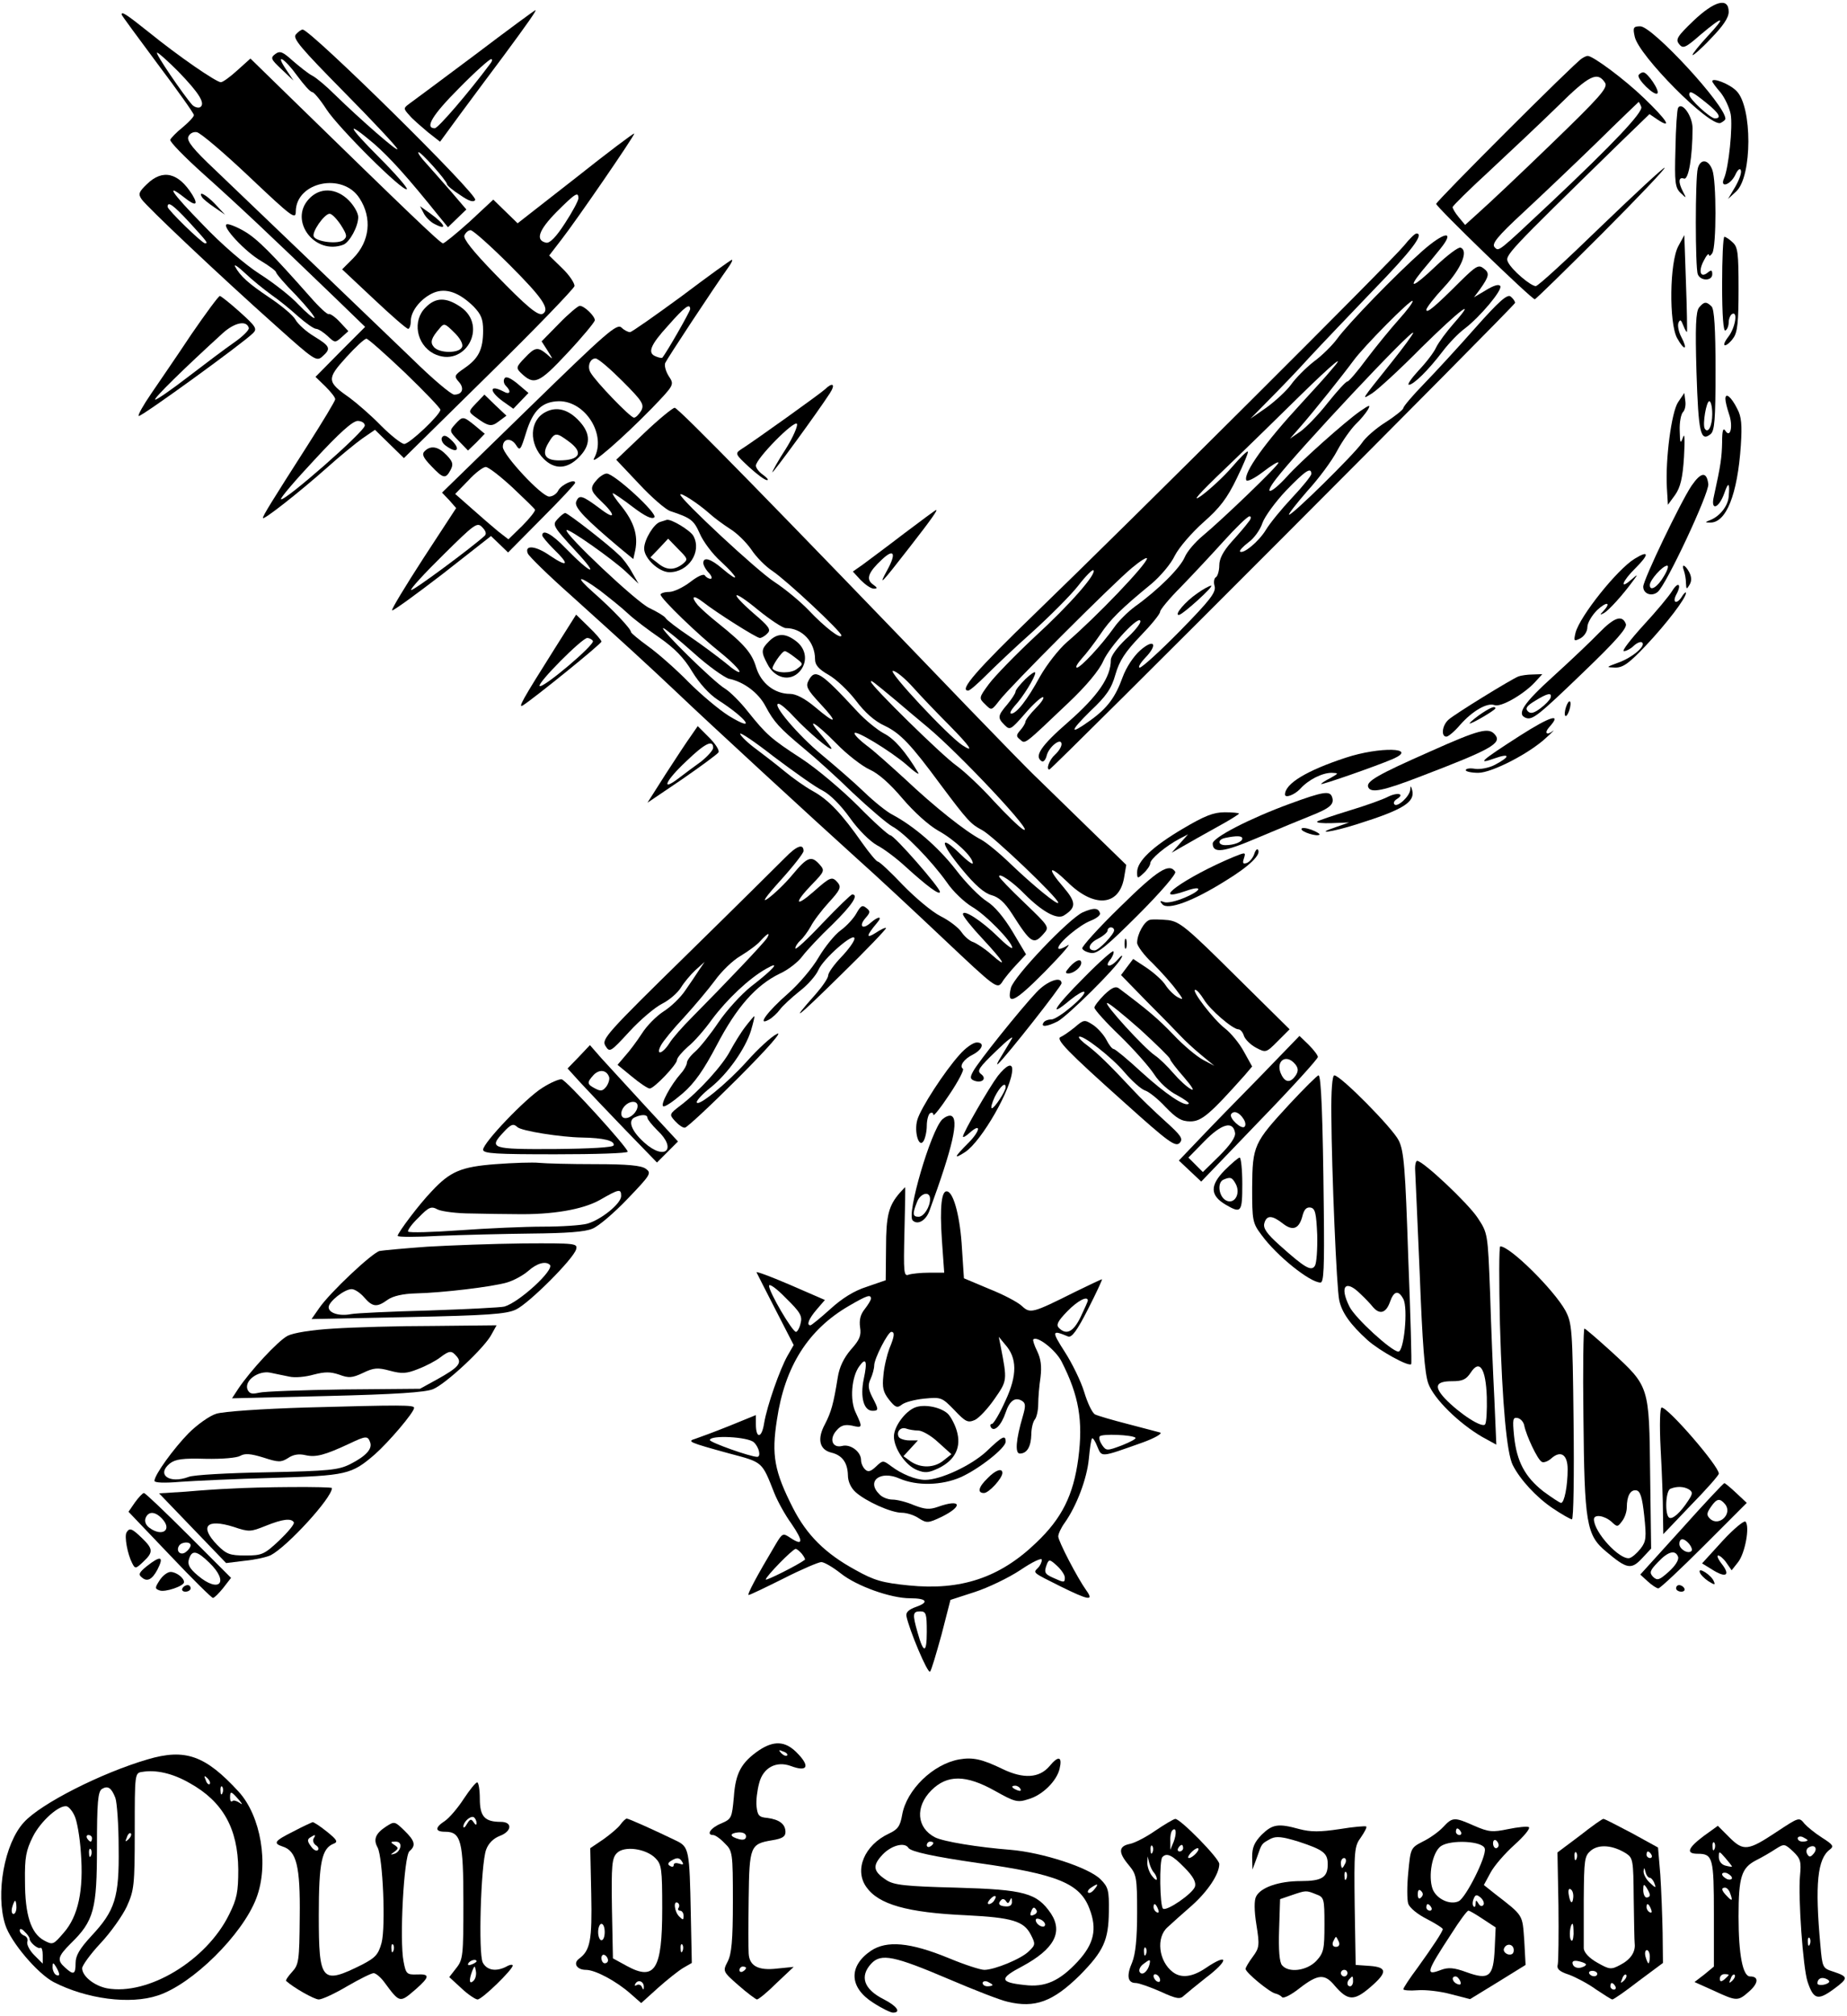 <svg preserveAspectRatio="xMidYMid meet" viewBox="0 0 562 613" height="613pt" width="562pt" xmlns="http://www.w3.org/2000/svg" version="1.0">

<g stroke="none" fill="#000000" transform="translate(0,613) scale(0.1,-0.1)">
<path d="M5152 6066 c-49 -47 -54 -56 -43 -70 12 -15 19 -12 66 29 70 59 79
57 21 -5 -25 -27 -46 -53 -46 -57 0 -4 25 17 55 49 38 39 55 64 55 82 0 45
-43 34 -108 -28z"></path>
<path d="M1445 5963 c-99 -74 -189 -141 -199 -148 -19 -14 -19 -15 0 -36 10
-12 36 -34 56 -51 l37 -29 63 86 c35 47 94 127 131 176 71 96 102 140 96 138
-2 0 -85 -61 -184 -136z m48 -25 c-67 -90 -160 -198 -170 -198 -32 0 -7 41 74
122 48 49 92 88 97 88 5 0 4 -5 -1 -12z"></path>
<path d="M370 6086 c0 -3 50 -70 110 -151 61 -81 110 -150 110 -155 0 -5 -15
-21 -34 -37 -19 -15 -36 -33 -38 -38 -2 -6 44 -53 102 -105 102 -91 206 -189
398 -374 l93 -90 -76 -76 -75 -76 30 -29 c16 -16 30 -33 30 -39 0 -5 -38 -68
-84 -140 -110 -172 -136 -214 -136 -221 0 -9 113 80 194 152 39 35 88 75 109
90 l38 26 44 -43 44 -43 258 254 c142 139 259 261 261 269 1 8 -15 33 -37 54
l-40 39 37 48 c46 59 222 315 222 323 0 3 -80 -57 -177 -134 l-178 -139 -37
36 -37 36 -72 -67 c-40 -36 -77 -66 -81 -66 -8 0 -104 92 -464 443 l-122 119
-40 -36 c-22 -20 -44 -36 -50 -36 -14 0 -129 79 -219 152 -69 55 -83 64 -83
54z m172 -173 c64 -66 84 -98 67 -109 -6 -3 -17 0 -24 7 -26 29 -115 159 -107
159 4 0 33 -26 64 -57z m217 -321 c130 -123 141 -131 141 -105 1 90 143 120
194 40 39 -60 31 -131 -19 -182 l-34 -34 96 -90 c53 -50 100 -91 105 -91 4 0
8 11 8 24 0 31 32 70 70 86 37 15 77 1 121 -42 23 -24 29 -38 29 -73 0 -58
-14 -85 -56 -114 -32 -22 -33 -25 -18 -42 18 -20 11 -39 -14 -39 -9 0 -66 48
-127 108 -113 109 -439 421 -599 574 -68 64 -88 89 -83 102 4 10 15 16 26 14
11 -2 83 -63 160 -136z m1001 -65 c0 -7 -18 -41 -41 -76 -27 -42 -46 -61 -57
-59 -34 7 -23 38 31 93 58 58 67 63 67 42z m-208 -204 c98 -98 122 -133 100
-147 -14 -8 -47 19 -146 121 -67 69 -97 107 -93 117 4 9 12 16 19 16 7 0 61
-48 120 -107z m-319 -327 c59 -57 107 -107 107 -112 0 -15 -94 -104 -110 -104
-8 0 -40 25 -70 55 -30 31 -74 69 -97 86 -69 48 -69 57 -10 122 28 31 56 57
62 57 5 0 58 -47 118 -104z m-123 -160 c0 -18 -246 -233 -255 -224 -3 3 43 57
103 121 74 80 114 116 130 117 12 0 22 -6 22 -14z"></path>
<path d="M940 5525 c-62 -66 18 -172 105 -139 19 8 45 55 45 84 0 12 -13 35
-29 51 -38 38 -88 40 -121 4z m97 -79 c19 -30 20 -36 8 -46 -16 -13 -80 -6
-90 10 -8 13 32 70 48 70 7 0 22 -16 34 -34z"></path>
<path d="M1295 5195 c-41 -40 -28 -112 24 -140 94 -48 169 83 82 142 -44 30
-76 29 -106 -2z m111 -120 c-7 -20 -70 -20 -86 0 -12 14 -8 27 18 57 13 16 16
15 44 -13 18 -17 28 -36 24 -44z"></path>
<path d="M4974 6019 c11 -57 228 -275 261 -263 8 4 15 9 15 13 0 41 -222 281
-259 281 -21 0 -23 -4 -17 -31z m217 -201 c40 -32 49 -48 27 -48 -14 0 -78 59
-78 72 0 14 10 9 51 -24z"></path>
<path d="M900 6025 c-10 -12 16 -42 147 -175 87 -88 160 -166 162 -173 5 -13
-111 88 -190 165 -26 26 -57 52 -69 58 -12 6 -38 27 -59 45 -31 28 -39 31 -53
21 -16 -12 -14 -16 19 -47 l36 -34 -22 33 c-36 53 -6 36 33 -18 20 -27 40 -50
46 -50 5 0 25 -24 43 -52 36 -56 235 -254 245 -243 3 3 -34 46 -83 95 -98 98
-106 118 -17 43 48 -42 101 -100 198 -221 l27 -33 28 27 28 27 -47 55 c-26 30
-60 68 -75 85 -15 16 -26 31 -24 34 5 5 87 -87 87 -97 0 -4 18 -19 40 -33 27
-19 41 -23 46 -15 10 15 -501 518 -525 518 -5 0 -14 -7 -21 -15z"></path>
<path d="M4813 5952 c-23 -14 -443 -434 -443 -442 0 -9 290 -290 300 -290 3 0
95 90 205 200 110 110 195 200 190 200 -6 -1 -93 -82 -195 -180 -102 -99 -190
-180 -197 -180 -15 0 -71 47 -84 72 -11 21 -8 24 338 362 l92 89 25 -17 c46
-30 28 -1 -42 66 -59 57 -155 128 -171 128 -4 0 -12 -4 -18 -8z m71 -74 c9
-15 -16 -43 -164 -186 -96 -93 -195 -186 -219 -207 l-43 -39 -19 23 c-11 13
-19 27 -19 31 0 4 51 54 113 111 61 57 155 145 207 196 96 95 121 107 144 71z
m110 -73 c6 -16 -86 -113 -274 -290 -165 -155 -159 -150 -172 -137 -10 10 7
32 86 105 55 51 156 147 225 214 69 68 127 123 127 123 1 0 5 -7 8 -15z"></path>
<path d="M4986 5902 c-7 -11 48 -65 57 -56 8 8 -30 64 -43 64 -5 0 -11 -4 -14
-8z"></path>
<path d="M5210 5883 c0 -3 11 -18 25 -34 13 -16 27 -46 31 -66 7 -37 -6 -163
-20 -195 -14 -31 19 -21 34 10 7 16 15 22 17 14 3 -7 -5 -29 -17 -50 l-22 -37
25 23 c49 46 49 257 1 305 -21 22 -74 42 -74 30z"></path>
<path d="M5106 5802 c-3 -5 -7 -61 -8 -125 -3 -102 -1 -118 16 -134 18 -17 18
-17 7 4 -15 29 -14 46 3 40 14 -5 26 67 26 153 0 37 -32 82 -44 62z"></path>
<path d="M5166 5618 c-8 -30 -8 -302 0 -322 8 -21 44 -21 44 0 0 13 -3 14 -14
5 -22 -18 -29 4 -12 36 8 16 15 24 16 18 0 -5 5 -3 10 5 13 20 13 221 0 254
-12 32 -36 34 -44 4z"></path>
<path d="M447 5570 c-25 -24 -27 -30 -16 -46 15 -22 238 -233 411 -387 115
-103 121 -107 139 -91 27 24 24 31 -25 61 -25 15 -50 38 -57 51 -7 13 -43 43
-79 67 -64 43 -89 65 -105 95 -4 8 10 -1 31 -21 21 -20 57 -49 79 -65 22 -15
59 -45 82 -66 24 -21 48 -38 55 -38 6 0 22 -10 35 -22 22 -21 23 -21 43 -3
l20 18 -26 28 c-15 16 -30 26 -34 24 -4 -2 -29 21 -56 52 -116 131 -161 177
-201 200 -24 14 -48 23 -53 21 -17 -5 56 -84 105 -112 25 -15 45 -30 45 -34 0
-4 27 -36 61 -70 33 -35 58 -66 56 -69 -3 -2 -25 16 -49 41 -23 25 -77 67
-118 93 -45 29 -115 89 -174 151 -93 95 -115 128 -56 82 35 -28 45 -25 25 8
-42 67 -90 79 -138 32z m130 -117 c54 -59 57 -63 47 -63 -9 0 -114 102 -114
111 0 18 16 7 67 -48z"></path>
<path d="M615 5530 c3 -5 20 -19 38 -31 l32 -22 -29 31 c-28 30 -55 44 -41 22z"></path>
<path d="M1289 5482 c6 -12 20 -26 31 -32 43 -23 36 -3 -11 31 l-31 22 11 -21z"></path>
<path d="M4272 5383 c-36 -45 -828 -834 -1122 -1118 -179 -173 -233 -235 -204
-235 5 0 29 21 54 46 25 25 88 85 141 132 53 48 116 111 139 140 23 30 44 51
47 48 11 -10 -72 -105 -178 -202 -60 -56 -123 -121 -140 -144 -31 -42 -31 -43
-11 -62 19 -19 19 -19 43 12 31 41 344 354 403 403 25 21 46 34 46 29 0 -17
-155 -179 -244 -255 -25 -22 -61 -68 -82 -105 -38 -70 -71 -112 -87 -112 -6 0
-1 10 10 23 25 26 63 88 63 101 0 6 -13 -3 -30 -19 -16 -16 -30 -33 -30 -38 0
-5 -11 -22 -25 -39 -30 -35 -30 -41 -8 -63 16 -16 19 -14 61 34 24 28 49 51
55 51 6 0 -3 -15 -21 -33 -18 -18 -32 -37 -32 -42 0 -4 -7 -16 -15 -25 -13
-15 -14 -19 -1 -29 16 -14 10 -18 147 112 54 51 94 99 106 127 21 47 113 145
113 120 0 -7 -20 -32 -45 -54 -26 -25 -45 -51 -45 -63 0 -52 -39 -109 -129
-188 -85 -74 -105 -105 -81 -120 5 -3 12 5 15 18 7 27 45 56 45 34 0 -8 -9
-22 -20 -32 -17 -15 -28 -45 -17 -45 8 0 1417 1411 1417 1419 0 5 -6 13 -13
19 -10 9 -35 -13 -108 -95 -51 -58 -122 -135 -156 -170 -35 -36 -63 -69 -63
-74 0 -4 -24 -24 -54 -43 -30 -19 -62 -47 -72 -63 -23 -34 -216 -224 -222
-218 -2 2 23 34 56 72 34 37 75 92 91 123 16 30 42 66 56 80 15 14 31 34 37
44 9 16 6 16 -23 -4 -45 -31 -185 -156 -222 -198 -50 -55 -75 -61 -34 -8 64
84 417 460 417 444 0 -4 -30 -45 -66 -90 -95 -119 -93 -115 -59 -94 17 11 84
72 149 138 119 117 173 158 99 74 -21 -24 -45 -56 -53 -72 -7 -16 -32 -48 -54
-71 -22 -24 -35 -43 -29 -43 14 0 59 44 103 102 19 25 49 56 67 69 46 35 115
117 108 129 -4 7 -20 2 -43 -12 l-37 -22 18 24 c29 41 30 50 11 64 -15 12 -23
7 -69 -38 -77 -77 -105 -101 -105 -88 0 6 24 37 54 69 53 57 75 111 50 120 -7
2 -40 -23 -75 -56 -68 -65 -89 -73 -43 -16 16 19 42 50 57 69 46 57 12 52 -56
-8 -79 -70 -225 -220 -259 -267 -14 -19 -46 -51 -71 -69 -24 -19 -55 -50 -69
-70 -14 -19 -48 -50 -74 -69 l-49 -34 55 56 c30 30 86 88 123 129 37 40 126
133 196 206 115 118 156 172 131 172 -5 0 -22 -17 -38 -37z m-16 -225 c-26
-29 -70 -83 -98 -120 -28 -38 -54 -68 -58 -68 -5 0 -31 -29 -60 -65 -28 -36
-66 -75 -83 -87 l-32 -22 35 40 c40 46 124 151 158 197 31 43 175 188 180 182
3 -3 -16 -28 -42 -57z m-207 -155 c-13 -16 -53 -60 -89 -99 -111 -120 -176
-211 -168 -234 2 -6 25 5 51 25 26 20 47 33 47 28 0 -9 -172 -174 -230 -222
-23 -19 -48 -48 -55 -65 -14 -33 -80 -99 -151 -150 -22 -16 -51 -45 -64 -64
-39 -55 -102 -122 -113 -122 -6 0 1 12 15 28 14 15 39 48 56 73 30 45 62 77
156 154 26 22 59 60 71 86 13 25 52 70 87 101 50 44 72 73 101 133 21 43 36
79 34 82 -3 2 -24 -19 -48 -47 -24 -28 -66 -67 -93 -87 -34 -24 -10 4 73 83
68 65 170 165 228 222 99 97 144 134 92 75z m-59 -314 c0 -6 -26 -38 -58 -72
-32 -34 -68 -78 -80 -98 -22 -36 -69 -75 -79 -66 -2 3 9 15 26 28 17 12 36 39
42 58 7 20 39 64 72 99 59 61 77 73 77 51z m-191 -146 c-7 -10 -30 -37 -51
-60 -26 -29 -38 -52 -38 -72 0 -16 -5 -33 -10 -36 -6 -3 -8 -16 -4 -28 4 -19
-15 -43 -105 -135 -61 -62 -116 -112 -123 -112 -6 0 1 13 16 29 41 42 28 61
-15 23 -20 -18 -42 -51 -53 -81 -22 -61 -46 -94 -99 -132 -64 -46 -63 -34 1
29 48 45 64 68 76 111 12 42 30 69 76 117 33 34 60 67 60 74 0 6 28 40 63 75
34 35 93 98 130 139 38 42 73 76 79 76 6 0 5 -8 -3 -17z"></path>
<path d="M3642 4325 c-35 -24 -70 -65 -55 -65 12 1 110 90 98 89 -5 0 -25 -11
-43 -24z"></path>
<path d="M5107 5382 c-27 -49 -29 -234 -4 -280 22 -40 34 -37 13 3 -8 15 -12
34 -9 43 5 12 8 10 15 -8 5 -13 10 -21 11 -19 1 2 0 69 -3 149 l-5 145 -18
-33z"></path>
<path d="M5240 5264 c0 -94 4 -143 10 -139 6 3 10 15 10 25 0 10 5 22 10 25
19 11 10 -42 -11 -69 -11 -14 -16 -26 -10 -26 5 0 17 10 25 22 13 17 16 51 16
149 0 109 -2 128 -18 142 -10 10 -22 17 -25 17 -4 0 -7 -66 -7 -146z"></path>
<path d="M2075 5230 c-82 -60 -153 -110 -158 -110 -6 0 -18 6 -26 14 -14 13
-46 -15 -281 -244 l-265 -258 22 -23 21 -24 -100 -153 c-55 -85 -98 -156 -95
-158 2 -3 71 47 153 110 l148 116 26 -25 26 -25 102 103 c56 56 102 105 102
109 0 13 -41 -5 -51 -23 -5 -11 -18 -19 -28 -19 -23 0 -141 127 -141 151 0 26
25 29 40 6 12 -19 14 -17 31 38 21 68 49 94 100 95 81 0 145 -103 107 -173
-15 -28 86 60 176 152 68 71 68 71 51 97 -9 14 -14 32 -11 40 5 12 146 226
195 295 7 10 11 19 8 19 -3 0 -71 -49 -152 -110z m25 -40 c0 -7 -72 -133 -85
-148 -1 -1 -10 0 -19 4 -27 10 -18 34 37 94 51 58 67 69 67 50z m-206 -219
c61 -61 67 -71 57 -90 -7 -11 -16 -21 -22 -21 -11 0 -117 110 -132 137 -11 18
-2 43 15 43 8 0 44 -31 82 -69z m-335 -323 c36 -34 67 -64 69 -68 1 -4 -16
-26 -39 -49 l-42 -41 -31 24 c-17 14 -53 45 -81 70 l-50 44 40 41 c21 23 45
41 53 41 8 0 44 -28 81 -62z m-84 -147 c-37 -34 -220 -170 -224 -165 -3 3 41
51 97 106 96 95 104 101 119 85 11 -11 14 -20 8 -26z"></path>
<path d="M582 5113 c-43 -65 -99 -146 -122 -180 -24 -35 -41 -65 -38 -68 5 -5
317 221 348 252 13 13 9 20 -40 64 -30 27 -58 49 -61 49 -4 0 -43 -53 -87
-117z m175 20 c2 -6 -18 -26 -44 -44 -26 -18 -90 -66 -142 -106 -52 -40 -97
-71 -99 -68 -4 4 85 92 207 203 35 31 71 39 78 15z"></path>
<path d="M5170 5195 c-10 -12 -12 -59 -8 -196 6 -185 12 -214 43 -189 12 10
15 43 15 194 0 128 -4 186 -12 194 -16 16 -23 15 -38 -3z m40 -324 c0 -37 -13
-61 -23 -44 -7 13 5 83 14 83 5 0 9 -18 9 -39z"></path>
<path d="M1701 5146 l-53 -54 18 -28 c18 -29 18 -29 -2 -11 -28 23 -36 22 -68
-12 -25 -26 -26 -30 -12 -44 41 -40 55 -34 142 59 46 49 83 94 84 100 0 13
-32 44 -46 44 -5 0 -34 -24 -63 -54z"></path>
<path d="M1535 4979 c-4 -6 -2 -16 4 -22 18 -18 13 -29 -8 -17 -43 22 -43 0 0
-31 l31 -22 23 24 23 24 -33 28 c-22 18 -36 24 -40 16z"></path>
<path d="M2510 4946 c-14 -13 -212 -155 -256 -183 -18 -12 -16 -15 25 -53 24
-22 48 -40 55 -40 6 0 0 7 -12 16 -12 8 -22 21 -22 28 0 21 117 140 125 127 3
-6 -12 -41 -34 -76 -23 -35 -41 -68 -41 -71 0 -6 136 180 175 240 18 28 9 35
-15 12z"></path>
<path d="M1449 4904 c-24 -25 -24 -26 -4 -41 41 -30 50 -32 73 -14 l23 17 -34
32 -33 32 -25 -26z"></path>
<path d="M5106 4907 c-20 -30 -39 -173 -34 -261 l3 -51 22 30 c16 23 23 51 27
115 3 54 2 76 -3 60 -8 -21 -9 -19 -10 21 -1 25 4 50 10 56 6 6 9 21 7 34 l-3
24 -19 -28z"></path>
<path d="M5250 4917 c0 -8 5 -28 11 -46 13 -37 4 -75 -11 -51 -7 11 -10 0 -10
-35 -1 -46 -4 -69 -25 -164 -11 -46 15 -38 32 10 12 35 17 32 13 -11 -2 -28
-26 -59 -55 -71 -18 -7 -18 -8 -2 -8 49 -2 84 85 94 235 4 62 2 87 -11 111
-18 36 -36 51 -36 30z"></path>
<path d="M1660 4877 c-49 -25 -52 -96 -5 -143 33 -32 70 -31 106 5 37 37 37
72 2 110 -33 36 -69 46 -103 28z m70 -89 c47 -34 35 -58 -29 -58 -42 0 -53 18
-33 52 20 34 24 34 62 6z"></path>
<path d="M1958 4811 l-83 -79 69 -73 c38 -41 81 -78 95 -83 64 -21 72 -28 90
-68 10 -24 39 -63 65 -86 54 -50 58 -67 5 -22 -36 31 -59 38 -59 18 0 -6 7
-20 17 -30 9 -10 11 -18 5 -18 -6 0 -14 5 -17 10 -4 6 -22 -2 -45 -20 -21 -16
-50 -30 -64 -30 -14 0 -26 -4 -26 -8 0 -12 114 -122 183 -177 31 -25 57 -51
57 -57 0 -6 -19 6 -42 26 -24 19 -73 56 -110 81 -36 24 -70 50 -73 56 -4 6
-26 19 -49 30 -37 16 -261 227 -252 237 6 6 138 -87 180 -126 l39 -37 -19 33
c-10 19 -28 43 -39 53 -31 31 -157 129 -165 129 -4 0 -14 -8 -24 -19 -16 -17
-13 -22 56 -97 75 -80 48 -72 -32 10 -40 42 -70 58 -70 38 0 -4 16 -23 35 -42
49 -47 44 -57 -11 -20 -44 31 -79 34 -68 7 3 -8 62 -66 132 -128 163 -147 230
-208 322 -295 90 -86 416 -386 549 -506 53 -47 170 -156 260 -241 161 -152
165 -155 180 -134 7 12 27 36 44 54 l29 31 -41 69 c-26 43 -54 77 -78 92 -21
13 -64 56 -95 97 -54 69 -127 132 -193 167 -16 8 -55 39 -86 69 -30 29 -89 80
-130 114 -70 58 -152 154 -130 154 6 0 27 -18 48 -41 40 -43 113 -105 113 -95
0 3 -14 21 -31 41 -51 58 -18 39 46 -26 33 -34 79 -69 101 -79 27 -12 62 -43
100 -88 35 -41 79 -81 109 -98 49 -27 105 -79 105 -99 0 -5 -18 8 -40 30 -63
61 -59 32 6 -47 41 -50 69 -74 91 -80 22 -6 40 -22 62 -56 58 -91 66 -96 96
-62 19 21 18 22 -58 95 -42 40 -77 76 -77 80 0 12 42 -17 78 -54 53 -53 98
-78 119 -65 38 24 38 40 0 85 -53 61 -46 72 11 17 80 -79 156 -74 172 11 l7
41 -111 108 c-61 60 -132 128 -157 153 -26 24 -120 121 -210 214 -581 604
-885 915 -896 915 -6 0 -49 -35 -95 -79z m199 -241 c15 -14 44 -35 64 -48 20
-12 49 -40 65 -63 15 -23 44 -52 64 -65 46 -31 210 -185 210 -196 0 -14 -50
24 -100 77 -25 26 -71 64 -103 85 -52 33 -287 252 -287 266 0 8 53 -26 87 -56z
m-331 -236 c27 -21 65 -51 84 -69 19 -18 63 -51 98 -75 44 -31 73 -60 98 -102
22 -36 52 -69 78 -86 89 -57 121 -102 34 -49 -29 18 -84 64 -123 103 -38 39
-94 88 -122 108 -29 21 -53 41 -53 44 0 10 -57 70 -114 120 -59 52 -47 55 20
6z m565 -114 c50 0 89 -42 89 -95 0 -17 11 -30 41 -47 23 -13 60 -48 83 -78
27 -36 57 -63 88 -77 48 -23 80 -57 170 -179 83 -111 92 -120 126 -138 32 -16
232 -207 232 -221 0 -10 -76 52 -145 118 -33 32 -73 65 -90 74 -48 25 -143
101 -230 183 -45 41 -97 88 -118 103 -20 15 -37 32 -37 37 0 13 109 -53 159
-96 24 -22 40 -32 35 -24 -39 65 -73 104 -105 120 -20 11 -56 40 -80 66 -113
122 -129 132 -149 94 -9 -17 -4 -27 36 -70 56 -60 49 -65 -16 -10 -31 26 -58
40 -76 40 -47 0 -88 32 -103 80 -13 44 -35 70 -116 135 -28 22 -55 47 -62 55
-22 27 -14 32 15 10 42 -33 164 -110 174 -110 5 0 16 6 23 14 12 11 5 21 -41
60 -78 68 -67 77 13 11 37 -30 75 -55 84 -55z m-282 -74 c45 -41 95 -76 109
-80 45 -9 90 -43 111 -83 26 -49 43 -67 116 -128 33 -27 101 -88 150 -136 50
-47 104 -93 120 -102 36 -19 119 -104 166 -170 18 -27 53 -60 76 -74 42 -24
123 -107 123 -125 0 -5 -20 10 -44 34 -49 48 -106 85 -106 68 0 -6 27 -40 60
-75 67 -72 78 -93 26 -47 -19 17 -44 33 -54 37 -11 3 -27 17 -36 30 -9 14 -38
36 -64 49 -26 13 -77 56 -115 95 -37 39 -71 71 -76 71 -4 0 -25 25 -47 56 -63
90 -103 132 -150 158 -24 13 -63 41 -86 60 -24 20 -63 50 -87 68 -25 18 -46
39 -49 46 -2 8 45 -24 104 -70 60 -45 126 -92 147 -102 23 -12 55 -44 83 -83
26 -37 61 -71 82 -83 20 -10 60 -40 87 -65 65 -59 105 -89 105 -77 0 13 -139
172 -151 172 -5 0 -50 40 -98 89 -49 49 -126 114 -172 144 -94 61 -107 73
-164 144 -22 28 -53 59 -69 69 -33 19 -201 184 -188 184 4 0 45 -33 91 -74z
m670 -107 c25 -28 74 -79 109 -114 65 -66 78 -86 40 -61 -45 30 -228 226 -211
226 9 0 37 -23 62 -51z m-53 -39 c22 -19 65 -55 95 -80 99 -82 336 -335 292
-312 -12 7 -52 46 -90 87 -37 41 -88 89 -113 107 -44 31 -260 243 -260 255 0
6 6 1 76 -57z"></path>
<path d="M2340 4180 c-24 -24 -25 -32 -5 -69 22 -44 69 -55 98 -23 25 28 21
67 -9 91 -33 26 -58 27 -84 1z m80 -50 c25 -19 25 -19 5 -34 -17 -14 -60 -14
-74 0 -5 5 28 54 37 54 4 0 18 -9 32 -20z"></path>
<path d="M1385 4840 c-18 -20 -18 -21 10 -50 l29 -30 26 25 25 26 -30 25 c-36
29 -37 29 -60 4z"></path>
<path d="M1345 4800 c-4 -6 1 -18 11 -25 36 -27 48 -11 15 19 -13 12 -21 14
-26 6z"></path>
<path d="M1292 4758 c-9 -9 -5 -19 20 -45 37 -39 44 -40 59 -12 9 17 7 25 -12
45 -25 26 -48 31 -67 12z"></path>
<path d="M1817 4672 c-23 -25 -21 -34 9 -63 49 -46 48 -63 -1 -25 -54 40 -63
43 -72 20 -6 -17 29 -53 135 -142 l39 -32 6 27 c9 45 -4 85 -40 131 -19 23
-32 42 -28 42 3 0 31 -19 61 -42 37 -28 58 -38 65 -31 11 11 -122 133 -145
133 -7 0 -20 -8 -29 -18z"></path>
<path d="M5147 4653 c-33 -49 -147 -286 -147 -307 0 -22 26 -31 44 -16 26 21
157 301 154 328 -5 39 -22 37 -51 -5z m-84 -275 c-19 -33 -43 -48 -43 -27 0
15 39 59 53 59 5 0 1 -14 -10 -32z"></path>
<path d="M2750 4507 c-52 -40 -109 -82 -125 -94 l-30 -21 24 -26 c14 -14 31
-26 40 -26 12 0 11 3 -3 13 -22 16 -14 37 28 76 36 34 44 19 16 -32 -29 -53
-20 -44 67 68 67 86 88 116 81 114 -2 0 -46 -33 -98 -72z"></path>
<path d="M2009 4543 c-19 -5 -49 -54 -49 -81 0 -30 45 -72 77 -72 58 0 99 62
73 110 -9 17 -70 54 -82 49 -2 -1 -10 -3 -19 -6z m67 -129 c-26 -19 -49 -18
-75 4 l-22 17 27 28 27 29 31 -32 c30 -30 30 -31 12 -46z"></path>
<path d="M4974 4431 c-53 -32 -167 -175 -180 -225 -6 -26 -5 -27 15 -17 12 7
21 21 21 34 0 13 14 36 30 52 29 27 44 24 18 -4 -11 -11 -10 -12 3 -5 15 9 57
55 89 99 15 20 14 20 -8 1 -36 -31 -25 -2 15 37 42 42 41 55 -3 28z"></path>
<path d="M5124 4394 c3 -9 6 -25 6 -37 1 -20 2 -20 11 -5 7 12 6 24 -1 38 -13
24 -25 27 -16 4z"></path>
<path d="M5088 4333 c-9 -15 -49 -63 -88 -105 -39 -43 -66 -78 -59 -78 7 0 21
7 31 17 10 9 21 13 25 9 11 -11 -31 -46 -73 -61 -38 -14 -38 -14 -9 -15 24 0
42 13 94 68 63 67 121 143 121 159 0 4 -5 0 -11 -9 -15 -26 -32 -23 -19 3 18
32 7 43 -12 12z"></path>
<path d="M1688 4158 c-99 -157 -113 -182 -97 -173 32 20 239 187 239 194 0 4
-17 24 -39 45 l-38 37 -65 -103z m116 23 c7 -11 -153 -146 -162 -137 -8 8 129
146 145 146 6 0 14 -4 17 -9z"></path>
<path d="M4867 4207 c-23 -24 -86 -84 -139 -132 -92 -83 -115 -117 -85 -128
20 -7 37 6 176 140 100 96 133 134 128 146 -11 28 -35 20 -80 -26z m-149 -199
c-2 -6 -16 -21 -31 -32 -20 -15 -30 -17 -38 -9 -9 9 -3 17 22 32 39 24 52 26
47 9z"></path>
<path d="M4620 4073 c-24 -10 -193 -114 -212 -131 -20 -17 -24 -52 -7 -52 6 0
25 16 42 36 37 42 82 68 104 60 19 -8 88 32 122 68 l24 26 -29 -1 c-16 0 -36
-3 -44 -6z"></path>
<path d="M4765 3980 c-4 -12 -5 -24 -2 -27 3 -2 8 5 12 17 4 12 5 24 2 27 -3
2 -8 -5 -12 -17z"></path>
<path d="M4500 3955 c-19 -14 -31 -25 -28 -25 9 0 78 41 78 46 0 9 -17 2 -50
-21z"></path>
<path d="M4625 3893 c-120 -77 -133 -89 -77 -69 48 17 48 5 0 -20 -17 -9 -44
-14 -59 -12 -16 3 -29 1 -29 -4 0 -4 17 -8 38 -8 41 0 156 59 207 107 17 15
26 25 21 21 -20 -16 -28 -7 -12 11 40 44 5 34 -89 -26z"></path>
<path d="M2103 3893 c-11 -15 -46 -68 -77 -116 l-56 -88 105 71 c58 40 108 77
111 82 4 6 -9 26 -28 45 l-35 35 -20 -29z m67 -37 c0 -7 -17 -26 -37 -42 -21
-15 -53 -39 -70 -52 -53 -40 -38 -6 25 53 57 55 82 67 82 41z"></path>
<path d="M4352 3845 c-161 -71 -195 -91 -189 -108 7 -20 46 -12 162 33 212 81
246 100 224 126 -19 23 -47 16 -197 -51z"></path>
<path d="M4095 3826 c-119 -39 -185 -79 -185 -112 0 -12 29 -1 46 17 25 28 67
49 96 49 22 -1 22 -1 -4 -16 -16 -8 -28 -16 -28 -18 0 -4 164 53 218 76 80 35
-40 38 -143 4z"></path>
<path d="M4291 3729 c-1 -20 -39 -55 -48 -45 -4 4 -1 11 7 16 26 16 3 22 -27
7 -15 -8 -68 -27 -118 -42 -49 -15 -93 -30 -97 -33 -4 -4 16 -6 45 -5 l52 2
-40 -14 c-69 -23 -14 -16 65 9 140 44 176 67 167 103 -4 14 -5 15 -6 2z"></path>
<path d="M3925 3686 c-123 -45 -235 -103 -235 -121 0 -31 33 -27 138 18 59 25
132 55 162 67 58 23 71 35 63 57 -7 19 -27 16 -128 -21z m-145 -106 c0 -10
-25 -20 -51 -20 -24 0 -25 17 -1 22 34 7 52 7 52 -2z"></path>
<path d="M3599 3610 c-93 -55 -139 -99 -139 -132 0 -20 1 -21 20 -3 11 10 20
24 20 30 0 13 48 53 90 75 l25 13 -25 -28 -25 -28 35 20 c19 11 65 37 103 58
37 20 67 39 67 41 0 2 -20 4 -43 4 -35 0 -62 -11 -128 -50z"></path>
<path d="M3960 3609 c0 -9 48 -24 55 -17 2 2 -9 9 -25 15 -17 6 -30 7 -30 2z"></path>
<path d="M2389 3522 c-20 -20 -154 -153 -298 -294 -246 -241 -261 -258 -249
-278 13 -21 15 -20 73 43 33 36 78 74 100 85 22 11 47 33 57 49 9 15 29 39 44
53 l28 25 -17 -25 c-9 -14 -28 -42 -42 -62 -14 -21 -43 -49 -65 -63 -22 -14
-52 -44 -67 -68 -15 -23 -38 -54 -51 -68 l-23 -27 44 -36 c24 -20 48 -36 54
-36 13 0 83 73 83 87 0 6 15 24 33 40 19 15 52 53 74 84 45 60 111 123 164
153 47 27 24 0 -46 -54 -29 -23 -74 -72 -99 -109 -25 -37 -57 -77 -71 -89 -14
-12 -25 -27 -25 -34 0 -6 -8 -21 -18 -32 -31 -35 -63 -94 -54 -100 5 -3 31 15
59 39 37 32 64 71 104 147 60 115 119 182 191 217 27 12 58 37 70 54 13 17 53
60 91 96 60 59 81 91 60 91 -4 0 -44 -39 -90 -87 -46 -49 -83 -83 -83 -77 0 6
7 17 16 25 8 7 22 26 31 42 8 16 33 49 55 73 34 37 38 46 28 59 -18 21 -22 20
-74 -26 -57 -50 -61 -36 -6 21 39 40 40 43 24 61 -25 28 -37 24 -82 -30 -23
-28 -57 -60 -75 -73 -21 -15 -8 4 38 55 39 43 70 83 70 89 0 24 -21 16 -56
-20z m-55 -244 c-7 -13 -126 -138 -229 -242 -28 -28 -59 -63 -68 -78 -21 -33
-43 -39 -26 -7 6 12 37 50 69 84 32 35 75 86 95 113 20 28 55 62 78 75 23 14
51 34 61 46 21 23 31 28 20 9z"></path>
<path d="M3816 3532 c-4 -11 -14 -23 -22 -26 -12 -4 -14 -1 -9 14 6 19 5 19
-32 4 -146 -61 -262 -144 -144 -103 51 18 49 2 -3 -20 -25 -11 -54 -18 -64
-14 -13 5 -14 3 -5 -7 17 -18 92 9 191 71 74 45 112 82 99 96 -3 2 -8 -4 -11
-15z"></path>
<path d="M3409 3373 c-66 -64 -118 -122 -116 -127 2 -6 14 -12 28 -14 19 -2
48 22 143 117 68 68 116 124 112 130 -18 28 -53 6 -167 -106z m-19 -72 c0 -12
-47 -61 -59 -61 -24 0 -19 21 9 35 16 8 30 20 30 25 0 6 5 10 10 10 6 0 10 -4
10 -9z"></path>
<path d="M2606 3353 c-8 -15 -30 -39 -48 -52 -18 -13 -48 -50 -67 -82 -19 -33
-61 -82 -93 -110 -63 -55 -96 -100 -59 -80 11 6 26 20 34 31 8 11 35 36 60 56
25 19 50 48 57 64 14 34 110 118 110 96 0 -8 -18 -33 -40 -56 -22 -23 -40 -48
-40 -56 0 -8 -17 -33 -38 -57 -84 -94 -58 -74 76 58 78 76 140 141 138 143 -3
2 -17 -5 -32 -15 -30 -19 -28 -8 4 30 19 22 5 22 -20 0 -24 -21 -36 -9 -14 16
14 16 15 20 2 30 -12 10 -17 7 -30 -16z"></path>
<path d="M3295 3356 c-42 -19 -210 -195 -219 -230 -14 -56 11 -44 104 50 52
53 83 89 68 79 -16 -10 -28 -13 -28 -8 0 16 63 69 98 83 18 7 31 17 29 23 -5
17 -19 17 -52 3z"></path>
<path d="M3499 3333 c-17 -4 -39 -43 -39 -70 0 -9 21 -38 48 -63 26 -26 58
-62 71 -80 23 -30 23 -32 4 -22 -11 6 -28 23 -37 37 -9 14 -35 37 -57 52 l-41
27 -19 -25 -18 -24 78 -80 c44 -44 90 -91 103 -105 13 -14 41 -40 63 -58 l40
-33 -34 18 c-19 10 -60 44 -90 76 -48 50 -79 76 -167 142 -10 7 -22 1 -44 -20
-16 -16 -30 -34 -30 -39 0 -6 35 -45 78 -86 42 -41 89 -94 104 -117 16 -25 45
-51 69 -63 22 -12 39 -24 36 -26 -11 -11 -70 29 -144 96 -42 39 -80 70 -84 70
-5 0 -15 13 -23 29 -8 15 -27 36 -41 45 -25 16 -27 16 -55 -8 -16 -13 -35 -26
-42 -29 -18 -6 19 -44 197 -203 129 -116 151 -132 164 -120 12 13 6 22 -45 68
-32 29 -76 71 -96 93 -73 78 -106 110 -137 134 -18 13 -30 25 -28 28 9 9 99
-61 138 -107 23 -27 51 -52 63 -56 11 -3 40 -26 62 -50 34 -35 49 -44 76 -44
34 0 59 21 166 141 l22 26 -25 45 c-14 26 -40 57 -58 71 -34 26 -104 117 -90
117 5 0 16 -13 26 -29 18 -31 88 -91 105 -91 6 0 14 -9 17 -20 4 -11 20 -27
37 -36 30 -16 31 -15 66 20 l36 36 -165 163 c-148 147 -169 164 -204 169 -22
2 -47 3 -56 1z m-29 -334 c49 -45 90 -85 90 -89 0 -4 19 -29 42 -55 25 -29 34
-44 22 -37 -12 6 -36 28 -54 49 -18 21 -43 45 -55 53 -33 22 -159 160 -146
160 6 0 51 -37 101 -81z"></path>
<path d="M3422 3260 c0 -14 2 -19 5 -12 2 6 2 18 0 25 -3 6 -5 1 -5 -13z"></path>
<path d="M3297 3156 c-89 -89 -110 -125 -41 -67 21 17 40 28 43 25 9 -9 -80
-84 -100 -84 -10 0 -21 -4 -24 -10 -9 -14 11 -12 43 4 30 16 181 165 194 193
6 11 1 9 -12 -6 -22 -25 -42 -22 -20 3 6 9 10 19 8 23 -1 5 -43 -32 -91 -81z"></path>
<path d="M3255 3190 c-14 -16 -15 -20 -4 -20 16 0 39 19 39 32 0 14 -16 9 -35
-12z"></path>
<path d="M3154 3113 c-51 -54 -179 -214 -193 -241 -10 -18 -9 -23 3 -28 24 -9
40 6 21 20 -13 10 -7 19 47 71 34 33 55 49 46 35 -8 -14 -23 -38 -33 -55 -10
-16 -14 -25 -8 -20 26 24 193 236 193 245 0 23 -44 7 -76 -27z"></path>
<path d="M2268 3008 c-14 -18 -34 -51 -46 -73 -22 -43 -95 -124 -152 -167 -34
-26 -34 -27 -16 -47 11 -12 24 -21 30 -20 6 0 79 68 161 150 93 93 138 145
119 135 -17 -8 -58 -46 -91 -83 -61 -68 -153 -143 -153 -124 0 5 18 25 41 43
53 42 107 119 124 174 7 24 12 44 10 44 -1 0 -14 -15 -27 -32z"></path>
<path d="M3835 2857 c-66 -67 -149 -152 -184 -189 l-64 -67 34 -32 34 -32 177
184 c98 101 178 189 178 195 0 5 -13 22 -28 37 l-28 27 -119 -123z m106 37 c9
-11 10 -20 3 -32 -16 -25 -32 -25 -44 -2 -22 41 12 69 41 34z m-157 -167 c6
-9 7 -19 3 -23 -9 -10 -48 26 -41 38 8 12 25 6 38 -15z m-26 -42 c2 -13 -15
-37 -48 -70 l-50 -49 -22 22 -22 22 49 50 c52 53 87 63 93 25z"></path>
<path d="M2919 2922 c-45 -50 -118 -162 -128 -198 -10 -36 5 -86 19 -64 5 8
10 29 10 47 0 17 5 35 10 38 6 3 10 1 10 -5 0 -6 22 21 49 62 27 40 45 75 41
78 -12 8 3 30 30 43 30 16 37 37 12 37 -11 0 -35 -17 -53 -38z"></path>
<path d="M1761 2916 l-34 -35 39 -43 c22 -24 83 -88 136 -143 l97 -100 32 32
32 32 -99 107 c-54 59 -115 125 -134 146 l-35 40 -34 -36z m92 -60 c3 -6 -1
-20 -8 -30 -11 -14 -17 -15 -34 -6 -25 13 -26 18 -5 41 17 18 39 16 47 -5z
m87 -89 c0 -17 -20 -37 -37 -37 -16 0 -17 22 -1 38 16 16 38 15 38 -1z m30
-36 c0 -5 14 -22 30 -38 62 -58 23 -94 -40 -37 -40 36 -51 68 -27 77 20 9 37
8 37 -2z"></path>
<path d="M3036 2858 c-27 -36 -106 -173 -106 -184 0 -4 9 1 20 11 37 33 33 6
-4 -31 -43 -43 -46 -51 -9 -27 50 33 143 195 143 251 0 21 -18 13 -44 -20z
m24 -34 c0 -12 -34 -64 -42 -64 -4 0 0 16 9 35 15 30 33 47 33 29z"></path>
<path d="M3925 2774 c-110 -119 -114 -127 -115 -255 0 -101 1 -108 29 -145 46
-63 147 -144 179 -144 10 0 12 45 10 223 -3 284 -8 407 -16 407 -4 0 -43 -39
-87 -86z m83 -399 c1 -44 -2 -86 -7 -94 -11 -18 -31 -6 -108 63 -38 34 -50 51
-46 66 7 26 24 25 57 -1 31 -24 50 -15 60 27 5 17 12 24 24 22 14 -3 17 -17
20 -83z"></path>
<path d="M4051 2738 c1 -170 16 -527 24 -562 8 -37 33 -73 86 -121 37 -33 126
-82 133 -73 2 1 -2 147 -9 323 -9 273 -13 325 -29 357 -18 37 -177 198 -196
198 -6 0 -10 -45 -9 -122z m89 -543 c14 -13 31 -31 38 -40 20 -23 39 -18 51
15 12 35 26 38 41 10 15 -28 2 -160 -15 -160 -20 0 -132 102 -149 137 -31 62
-12 84 34 38z"></path>
<path d="M1650 2822 c-51 -32 -180 -167 -180 -188 0 -12 40 -14 220 -14 121 0
220 3 220 8 -1 13 -186 217 -201 220 -8 1 -34 -10 -59 -26z m-76 -119 c11 -12
133 -31 196 -32 67 -1 102 -10 97 -24 -2 -6 -69 -10 -180 -11 -192 -1 -201 2
-155 51 23 25 30 27 42 16z"></path>
<path d="M2867 2726 c-35 -35 -109 -288 -90 -307 15 -15 40 -1 51 29 71 194
91 280 66 289 -7 2 -18 -3 -27 -11z m-37 -242 c0 -24 -19 -54 -35 -54 -18 0
-19 9 -5 44 10 28 40 36 40 10z"></path>
<path d="M3726 2571 c-45 -46 -44 -76 3 -104 48 -28 51 -24 51 63 0 44 -4 80
-8 80 -4 0 -25 -18 -46 -39z m34 -41 c16 -30 -4 -64 -30 -50 -22 12 -27 55 -7
63 21 9 26 7 37 -13z"></path>
<path d="M1508 2590 c-105 -8 -138 -22 -194 -82 -38 -39 -104 -127 -104 -136
0 -4 57 -4 127 0 71 3 197 6 281 7 105 1 163 5 185 15 18 7 66 48 107 91 70
73 73 78 55 91 -14 10 -55 14 -154 14 -75 0 -152 2 -171 4 -19 2 -79 0 -132
-4z m382 -97 c0 -23 -61 -72 -103 -84 -18 -5 -78 -9 -134 -9 -56 0 -170 -5
-253 -11 -84 -6 -155 -8 -158 -4 -3 3 10 22 31 42 32 33 39 36 59 25 13 -6 59
-12 103 -12 44 -1 105 -2 135 -2 111 -2 203 14 255 43 59 34 65 35 65 12z"></path>
<path d="M4306 2571 c1 -15 7 -158 14 -317 8 -208 15 -301 26 -331 17 -47 94
-122 165 -163 l42 -23 -6 139 c-4 76 -10 221 -13 322 -7 182 -7 182 -38 229
-29 44 -166 173 -184 173 -4 0 -7 -13 -6 -29z m218 -689 c1 -40 -1 -77 -5 -83
-8 -13 -77 31 -123 79 -34 37 -27 52 23 52 31 0 42 5 56 26 27 42 46 13 49
-74z"></path>
<path d="M2738 2503 c-34 -39 -42 -69 -42 -167 l-1 -99 -58 -20 c-38 -12 -75
-35 -111 -68 -30 -27 -57 -49 -60 -49 -13 0 -5 20 19 48 l25 29 -106 46 c-58
25 -104 42 -102 38 2 -4 28 -56 58 -114 l55 -107 -19 -33 c-23 -41 -62 -151
-71 -205 -7 -46 -25 -48 -25 -3 l0 28 -81 -33 c-45 -18 -91 -35 -103 -39 -27
-8 -20 -11 104 -45 102 -27 98 -24 136 -120 10 -25 33 -67 52 -93 37 -54 36
-69 -2 -44 -24 16 -25 16 -47 -21 -56 -94 -87 -152 -81 -152 4 0 52 23 106 50
55 28 107 50 115 50 9 0 36 -16 60 -35 48 -38 151 -75 210 -75 51 0 59 -12 19
-26 -23 -8 -32 -17 -30 -28 8 -41 65 -177 72 -169 4 4 19 55 35 113 l27 105
74 24 c40 13 103 43 139 67 37 25 65 38 65 31 0 -7 -5 -18 -12 -25 -15 -15
-17 -13 69 -56 85 -42 102 -45 79 -13 -28 39 -86 151 -86 165 0 8 9 27 20 42
36 51 67 133 73 193 3 32 7 61 10 63 2 3 10 -9 16 -25 14 -33 9 -33 136 12 39
14 63 28 55 31 -8 2 -53 14 -99 26 -47 12 -91 25 -99 29 -9 5 -23 35 -33 68
-10 33 -37 88 -59 122 -41 64 -40 68 10 47 11 -4 27 17 61 84 25 49 44 90 42
90 -2 0 -38 -17 -81 -38 -132 -66 -137 -67 -163 -43 -13 12 -57 35 -100 52
l-76 32 -6 91 c-5 91 -24 167 -44 173 -18 6 -24 -45 -17 -148 l7 -99 -46 0
c-25 0 -53 -3 -62 -6 -15 -6 -16 6 -13 130 2 75 3 136 2 136 0 0 -8 -8 -16
-17z m-302 -397 c-3 -14 -10 -26 -14 -26 -11 0 -82 121 -82 140 0 8 22 -7 51
-37 44 -43 51 -55 45 -77z m214 75 c0 -5 -9 -19 -19 -32 -13 -16 -17 -33 -14
-55 4 -25 -1 -38 -28 -68 -22 -26 -35 -53 -40 -85 -13 -81 -20 -105 -39 -142
-24 -44 -17 -77 19 -86 34 -8 50 -31 51 -69 0 -19 9 -38 23 -51 31 -28 108
-63 141 -63 14 0 38 -7 52 -17 24 -15 28 -15 70 5 66 33 58 55 -12 30 -26 -9
-39 -8 -73 5 -23 10 -52 17 -65 17 -14 0 -32 7 -40 16 -41 40 2 74 61 48 53
-23 129 -21 186 4 56 25 137 89 137 108 0 22 -10 17 -59 -30 -47 -43 -139 -86
-186 -86 -28 0 -71 17 -104 42 -24 18 -25 18 -46 -2 -16 -15 -24 -17 -33 -8
-7 7 -12 19 -12 28 0 26 -33 50 -58 43 -30 -7 -40 22 -16 48 13 15 25 18 46
14 33 -8 33 -6 12 39 -19 38 -13 110 11 142 20 28 25 15 13 -40 -11 -54 0 -96
27 -96 19 0 19 4 -1 42 -12 24 -14 36 -5 55 6 13 11 32 11 41 0 21 42 102 52
102 11 0 10 -13 -6 -51 -7 -19 -16 -55 -18 -81 -4 -37 -1 -51 17 -74 19 -24
25 -26 38 -16 9 8 40 16 69 19 52 5 54 4 92 -35 34 -36 41 -39 62 -30 13 6 40
35 60 64 39 56 39 56 19 159 l-6 30 19 -23 c37 -41 38 -93 1 -172 -17 -38 -36
-70 -41 -70 -5 0 -6 -5 -3 -10 10 -16 32 6 45 45 12 36 29 48 50 35 11 -7 11
-16 2 -47 -21 -71 -24 -113 -9 -113 22 0 34 21 35 58 0 18 5 39 11 46 5 6 10
27 10 46 0 19 3 56 7 82 4 34 1 56 -10 79 -9 18 -14 34 -12 36 12 12 68 -32
86 -67 53 -104 66 -180 51 -295 -15 -112 -50 -182 -128 -256 -111 -107 -230
-146 -388 -130 -80 8 -105 15 -162 47 -92 50 -148 106 -190 188 -57 112 -66
161 -49 269 24 162 95 274 219 346 55 32 67 36 67 22z m660 -6 c0 -2 -10 -25
-22 -50 -22 -45 -43 -56 -66 -33 -9 9 -4 20 25 50 32 33 63 49 63 33z m145
-417 c3 -3 -16 -13 -41 -23 -45 -17 -48 -17 -60 0 -7 10 -11 22 -8 27 6 9 100
5 109 -4z m-1161 -14 c16 -15 22 -44 10 -44 -21 0 -144 44 -144 51 0 16 117
10 134 -7z m146 -339 c7 -9 11 -17 9 -18 -21 -16 -119 -65 -119 -60 0 9 82 93
91 93 4 0 12 -7 19 -15z m800 -72 c0 -16 -2 -16 -35 -1 -27 12 -29 17 -19 43
6 14 9 13 30 -6 13 -12 24 -28 24 -36z m-420 -165 c0 -67 -10 -67 -28 -2 -16
56 -15 64 8 64 18 0 20 -7 20 -62z"></path>
<path d="M2784 1850 c-30 -12 -64 -58 -64 -88 0 -36 35 -88 70 -102 25 -10 35
-9 67 6 50 25 69 64 54 114 -6 20 -19 44 -28 52 -23 20 -72 29 -99 18z m10
-70 c12 0 40 -16 61 -36 l40 -36 -24 -19 c-28 -23 -69 -24 -100 -3 l-22 16 22
24 22 24 -26 0 c-14 0 -29 5 -32 10 -9 15 5 32 22 26 8 -3 25 -6 37 -6z"></path>
<path d="M3005 1635 c-28 -27 -32 -45 -11 -45 15 0 56 45 56 61 0 16 -21 9
-45 -16z"></path>
<path d="M1300 2339 c-69 -5 -134 -11 -145 -13 -23 -6 -151 -126 -184 -174
l-23 -33 294 6 c242 5 299 9 328 23 40 19 175 154 183 183 5 18 -1 19 -161 18
-92 -1 -223 -6 -292 -10z m373 -55 c15 -15 -93 -114 -138 -127 -11 -3 -114 -8
-230 -12 -115 -3 -222 -8 -237 -11 -35 -7 -68 3 -68 21 0 17 48 55 70 55 9 0
26 -11 38 -25 26 -30 39 -31 72 -7 16 11 46 18 85 19 83 2 232 20 277 33 21 6
50 22 65 35 27 24 53 31 66 19z"></path>
<path d="M4564 2103 c7 -245 21 -393 39 -428 22 -44 72 -98 121 -131 28 -19
55 -34 59 -34 5 0 7 134 5 298 -3 283 -5 299 -25 337 -35 63 -168 195 -198
195 -4 0 -4 -107 -1 -237z m74 -308 c6 -30 40 -103 53 -110 5 -4 19 1 29 10
29 26 50 12 50 -33 0 -50 -10 -102 -20 -102 -4 0 -28 16 -54 35 -56 44 -81 91
-89 168 -5 51 -4 58 11 55 9 -2 18 -12 20 -23z"></path>
<path d="M1015 2090 c-68 -4 -122 -13 -140 -22 -30 -16 -114 -107 -150 -161
l-19 -29 290 7 c206 5 299 11 322 21 39 16 158 127 178 167 l15 27 -193 -2
c-106 0 -242 -4 -303 -8z m375 -85 c17 -20 4 -34 -61 -70 l-51 -28 -232 -2
c-127 -2 -243 -6 -258 -10 -22 -5 -29 -3 -35 10 -10 27 33 58 69 51 15 -3 42
-9 58 -12 17 -4 50 -1 74 6 35 9 51 9 78 0 29 -11 40 -10 72 5 33 16 45 17 82
7 37 -10 51 -9 86 5 24 9 54 25 67 35 29 22 35 22 51 3z"></path>
<path d="M4818 1823 c3 -326 9 -361 69 -411 63 -53 76 -56 109 -21 l28 30 -3
226 c-3 269 -2 266 -117 372 -43 39 -80 71 -83 71 -3 0 -5 -120 -3 -267z m185
-302 c7 -66 6 -78 -11 -100 -11 -14 -26 -27 -34 -29 -30 -6 -108 79 -108 118
0 16 31 12 53 -7 18 -17 19 -17 33 2 8 10 14 29 14 41 0 35 11 55 29 52 12 -2
18 -21 24 -77z"></path>
<path d="M930 1850 c-130 -4 -251 -12 -272 -19 -20 -6 -58 -33 -84 -59 -46
-47 -104 -127 -104 -145 0 -6 31 -7 78 -3 42 3 169 9 282 12 225 7 239 10 310
71 42 37 120 128 120 142 0 9 -38 9 -330 1z m196 -105 c8 -20 -11 -42 -60 -67
-36 -18 -63 -21 -254 -25 -117 -2 -225 -8 -238 -14 -59 -22 -99 7 -57 41 17
13 39 16 109 14 51 -1 95 3 105 9 14 8 31 7 70 -5 46 -15 54 -15 75 -2 16 11
33 14 54 9 31 -7 58 0 135 36 48 23 54 23 61 4z"></path>
<path d="M5053 1723 c4 -71 7 -157 7 -193 l1 -65 84 88 c47 48 85 91 85 96 0
23 -154 201 -174 201 -5 0 -7 -49 -3 -127z m86 -122 c12 -8 12 -13 -2 -34 -24
-37 -48 -58 -58 -52 -14 9 -11 83 4 88 19 8 41 7 56 -2z"></path>
<path d="M5117 1481 l-126 -139 23 -21 c12 -11 27 -21 32 -21 5 0 68 59 139
130 l130 130 -32 30 c-18 17 -34 30 -36 30 -3 0 -61 -62 -130 -139z m132 75
c24 -29 -19 -70 -46 -44 -11 11 -10 17 3 36 18 26 27 27 43 8z m-109 -121 c7
-9 10 -18 7 -21 -10 -11 -37 5 -37 21 0 19 14 19 30 0z m-34 -39 c3 -9 -8 -27
-28 -45 -29 -26 -35 -28 -48 -16 -12 13 -10 19 15 45 31 33 53 38 61 16z"></path>
<path d="M695 1603 c-27 -1 -86 -5 -131 -9 l-80 -5 102 -106 102 -106 57 7
c31 3 67 11 79 17 50 26 186 174 186 204 0 5 -219 4 -315 -2z m199 -102 c3 -5
-17 -29 -44 -55 -46 -43 -53 -46 -103 -46 -48 0 -58 4 -86 32 -55 57 -33 81
50 55 47 -16 52 -15 97 3 52 21 78 24 86 11z"></path>
<path d="M411 1562 l-20 -29 125 -131 c69 -73 129 -132 132 -131 4 0 18 14 31
30 l24 31 -129 129 c-71 71 -132 129 -136 129 -4 0 -16 -13 -27 -28z m83 -51
c31 -34 -1 -55 -39 -27 -11 8 -16 19 -12 30 9 22 30 20 51 -3z m86 -80 c0 -5
-6 -14 -14 -20 -16 -13 -32 2 -21 19 8 12 35 13 35 1z m57 -53 c62 -60 30 -94
-35 -39 -26 22 -32 34 -27 50 9 29 24 26 62 -11z"></path>
<path d="M5241 1444 l-62 -68 31 -19 c41 -26 56 -18 30 16 -12 15 -17 27 -12
27 5 0 17 -10 25 -22 l16 -23 19 24 c22 27 37 110 23 124 -4 4 -35 -21 -70
-59z"></path>
<path d="M385 1470 c-7 -12 3 -66 17 -93 9 -18 11 -18 34 4 31 29 30 39 -4 72
-31 30 -38 32 -47 17z"></path>
<path d="M446 1367 c-23 -19 -26 -25 -14 -34 16 -14 31 -6 47 24 21 41 10 44
-33 10z"></path>
<path d="M5172 1349 c2 -7 14 -19 26 -27 19 -12 22 -12 17 -1 -7 19 -49 46
-43 28z"></path>
<path d="M486 1325 c-15 -23 -15 -26 -1 -31 16 -7 75 13 75 25 0 13 -24 31
-41 31 -9 0 -24 -11 -33 -25z"></path>
<path d="M555 1300 c-3 -5 1 -10 9 -10 9 0 16 5 16 10 0 6 -4 10 -9 10 -6 0
-13 -4 -16 -10z"></path>
<path d="M5100 1300 c0 -5 7 -10 16 -10 8 0 12 5 9 10 -3 6 -10 10 -16 10 -5
0 -9 -4 -9 -10z"></path>
<path d="M2310 808 c-54 -37 -72 -69 -77 -142 -6 -65 -7 -67 -39 -81 -32 -13
-46 -35 -24 -35 6 0 22 -11 35 -25 24 -23 25 -28 25 -177 0 -119 -4 -160 -16
-183 -15 -29 -15 -30 33 -72 26 -23 52 -42 56 -43 5 0 32 22 60 50 l52 49 -50
-5 c-58 -7 -85 8 -87 46 -1 14 -1 89 0 167 2 159 5 166 71 177 31 5 41 11 41
25 0 24 -18 38 -55 43 -26 2 -30 8 -33 35 -2 17 2 49 8 71 12 47 52 68 96 52
53 -20 60 0 16 43 -34 33 -68 34 -112 5z m85 -16 c-3 -3 -11 0 -18 7 -9 10 -8
11 6 5 10 -3 15 -9 12 -12z m-125 -246 c0 -9 -7 -12 -20 -9 -30 8 -32 18 -4
21 15 1 24 -4 24 -12z m0 -400 c0 -3 -4 -8 -10 -11 -5 -3 -10 -1 -10 4 0 6 5
11 10 11 6 0 10 -2 10 -4z"></path>
<path d="M449 780 c-140 -41 -324 -134 -376 -191 -60 -65 -87 -218 -57 -312
17 -53 98 -148 147 -174 101 -52 233 -69 317 -41 105 34 258 185 300 296 39
102 14 250 -54 324 -101 110 -162 132 -277 98z m128 -72 c101 -56 147 -138
148 -263 0 -68 -4 -89 -28 -137 -69 -140 -247 -247 -372 -224 -39 8 -75 37
-75 61 0 8 25 43 56 76 31 33 67 84 80 112 22 49 24 63 24 229 0 175 0 177 23
180 41 7 92 -4 144 -34z m61 -3 c-3 -3 -9 2 -12 12 -6 14 -5 15 5 6 7 -7 10
-15 7 -18z m-287 -42 c5 -14 10 -83 10 -152 2 -151 -11 -191 -83 -268 -36 -39
-48 -60 -48 -82 0 -35 -6 -38 -32 -14 -25 22 -23 33 17 73 71 69 80 104 80
293 0 136 3 169 15 177 18 11 29 4 41 -27z m326 15 c-3 -8 -6 -5 -6 6 -1 11 2
17 5 13 3 -3 4 -12 1 -19z m49 -20 c12 -14 13 -18 3 -10 -9 6 -19 9 -22 5 -4
-3 -7 1 -7 10 0 22 3 21 26 -5z m-499 -50 c7 -14 16 -64 19 -111 9 -115 -8
-194 -52 -244 -32 -37 -33 -38 -61 -23 -39 22 -57 77 -57 180 -1 71 3 93 24
135 24 48 82 99 104 92 6 -2 17 -15 23 -29z m164 -71 c-10 -9 -11 -8 -5 6 3
10 9 15 12 12 3 -3 0 -11 -7 -18z m-111 3 c0 -5 -2 -10 -4 -10 -3 0 -8 5 -11
10 -3 6 -1 10 4 10 6 0 11 -4 11 -10z m-3 -52 c-3 -8 -6 -5 -6 6 -1 11 2 17 5
13 3 -3 4 -12 1 -19z m-227 -158 c0 -11 -4 -20 -9 -20 -5 0 -7 9 -4 20 3 11 7
20 9 20 2 0 4 -9 4 -20z m40 -95 c-1 -10 25 -33 33 -28 4 2 7 -8 7 -22 l0 -26
-26 26 c-14 14 -23 32 -21 40 3 7 -1 16 -9 19 -8 3 -14 10 -14 16 0 7 7 5 15
-4 9 -8 15 -18 15 -21z m90 -108 c0 -5 -4 -5 -10 -2 -5 3 -10 14 -10 23 0 15
2 15 10 2 5 -8 10 -19 10 -23z"></path>
<path d="M2919 780 c-80 -14 -161 -93 -174 -169 -6 -34 -13 -44 -41 -57 -74
-35 -105 -110 -68 -162 37 -53 124 -78 305 -86 139 -7 174 -18 195 -58 15 -29
15 -32 -5 -51 -22 -23 -105 -57 -136 -57 -12 0 -61 16 -109 36 -117 48 -188
54 -236 22 -69 -47 -66 -112 7 -158 26 -17 53 -30 60 -30 26 0 12 20 -27 40
-62 31 -75 70 -39 109 30 32 69 24 238 -48 75 -32 154 -63 177 -68 83 -20 138
0 220 81 72 73 87 106 88 193 1 65 -2 75 -25 98 -35 36 -178 82 -274 90 -101
8 -204 25 -230 38 -56 29 -61 93 -11 143 48 48 105 48 194 -2 59 -33 68 -36
101 -25 43 12 86 55 95 92 9 38 -3 42 -31 8 -31 -36 -79 -39 -143 -8 -62 30
-90 36 -131 29z m186 -90 c3 -6 -1 -7 -9 -4 -18 7 -21 14 -7 14 6 0 13 -4 16
-10z m-265 -164 c0 -3 -4 -8 -10 -11 -5 -3 -10 -1 -10 4 0 6 5 11 10 11 6 0
10 -2 10 -4z m-76 -15 c8 -12 80 -27 211 -46 243 -34 311 -62 340 -139 24 -62
14 -107 -36 -161 -55 -59 -99 -79 -162 -71 -76 8 -77 20 -6 57 96 52 124 103
87 160 -43 63 -80 73 -288 79 -157 4 -190 8 -213 23 -41 27 -43 44 -11 78 27
28 67 38 78 20z m566 -126 c-7 -9 -15 -13 -19 -10 -3 3 1 10 9 15 21 14 24 12
10 -5z m-305 -34 c-3 -6 -11 -11 -16 -11 -5 0 -4 6 3 14 14 16 24 13 13 -3z
m48 0 c4 10 6 9 6 -3 1 -11 -6 -16 -19 -15 -21 1 -25 9 -13 20 4 4 10 2 14 -4
5 -8 8 -7 12 2z m81 -30 c3 -5 -1 -11 -9 -14 -9 -4 -12 -1 -8 9 6 16 10 17 17
5z m26 -43 c0 -13 -23 -5 -28 10 -2 7 2 10 12 6 9 -3 16 -11 16 -16z m-160
-184 c0 -2 -7 -4 -15 -4 -8 0 -15 4 -15 10 0 5 7 7 15 4 8 -4 15 -8 15 -10z"></path>
<path d="M1411 660 c-18 -28 -44 -58 -57 -67 -31 -20 -31 -33 0 -33 49 0 56
-28 56 -216 0 -160 -1 -173 -22 -199 l-21 -27 37 -34 c20 -19 43 -34 49 -34
14 0 107 91 107 103 0 4 -9 3 -19 -3 -31 -16 -59 -12 -72 12 -14 27 -6 298 10
343 7 20 23 35 41 42 38 14 40 43 4 43 -49 0 -64 16 -64 70 0 28 -4 50 -8 50
-5 0 -23 -23 -41 -50z m39 -73 c0 -8 -3 -7 -9 2 -7 11 -11 10 -20 -5 -6 -11
-11 -14 -11 -8 0 14 22 34 32 28 4 -3 8 -11 8 -17z m0 -421 c0 -2 -7 -7 -16
-10 -8 -3 -12 -2 -9 4 6 10 25 14 25 6z m-9 -59 c-13 -13 -15 1 -4 30 7 17 8
17 11 -1 2 -10 -1 -23 -7 -29z"></path>
<path d="M1888 582 c-7 -10 -31 -30 -52 -45 l-40 -27 3 -139 c3 -141 -3 -172
-37 -197 -19 -14 -7 -34 21 -34 28 0 92 -34 135 -72 l33 -29 51 46 c28 25 62
52 77 61 l26 15 -3 147 c-4 197 -5 206 -45 225 -66 32 -144 67 -150 67 -3 0
-12 -8 -19 -18z m106 -102 c19 -19 21 -32 21 -154 0 -185 -22 -221 -108 -174
l-42 23 -3 152 c-2 131 0 153 15 168 22 23 88 14 117 -15z m82 -12 c5 -8 2 -9
-9 -5 -10 3 -17 2 -17 -4 0 -6 -5 -7 -11 -3 -8 4 -7 9 2 15 19 12 27 11 35 -3z
m-11 -139 c-4 -5 -1 -9 4 -9 6 0 11 -7 11 -16 0 -13 -2 -13 -13 -2 -15 14 -19
50 -5 42 5 -3 6 -10 3 -15z m-225 -74 c0 -14 -4 -25 -10 -25 -5 0 -10 11 -10
25 0 14 5 25 10 25 6 0 10 -11 10 -25z m237 -57 c-3 -8 -6 -5 -6 6 -1 11 2 17
5 13 3 -3 4 -12 1 -19z m-227 -29 c0 -5 -4 -9 -10 -9 -5 0 -10 7 -10 16 0 8 5
12 10 9 6 -3 10 -10 10 -16z m109 -82 c0 -9 -2 -8 -6 1 -2 6 -10 9 -15 6 -7
-4 -8 -2 -4 5 9 13 26 5 25 -12z"></path>
<path d="M3515 563 c-27 -19 -62 -37 -77 -40 -35 -7 -36 -26 -3 -65 23 -28 25
-36 25 -144 0 -80 -5 -126 -15 -151 -18 -41 -14 -63 11 -63 9 0 43 -12 75 -26
50 -23 60 -24 72 -12 8 7 37 31 65 53 72 54 72 79 0 30 -40 -27 -74 -31 -99
-12 -44 33 -52 106 -16 137 12 11 45 41 74 66 48 43 83 95 83 126 0 17 -119
138 -134 137 -6 -1 -33 -17 -61 -36z m56 -34 l-10 -24 0 26 c-1 14 2 29 6 33
12 12 14 -9 4 -35z m-64 -31 c-3 -8 -6 -5 -6 6 -1 11 2 17 5 13 3 -3 4 -12 1
-19z m93 12 c0 -5 -5 -10 -11 -10 -5 0 -7 5 -4 10 3 6 8 10 11 10 2 0 4 -4 4
-10z m40 -15 c-7 -8 -17 -15 -22 -15 -11 0 14 29 26 30 5 0 3 -7 -4 -15z m-36
-44 c27 -27 36 -45 32 -58 -7 -21 -85 -75 -97 -67 -10 6 -12 148 -2 157 13 14
30 6 67 -32z m-93 -15 c5 -6 9 -14 9 -20 0 -5 -7 -1 -15 10 -8 10 -14 28 -14
39 l1 20 5 -20 c3 -11 9 -24 14 -29z m13 -112 c3 -8 2 -12 -4 -9 -6 3 -10 10
-10 16 0 14 7 11 14 -7z m-37 -136 c-3 -8 -6 -5 -6 6 -1 11 2 17 5 13 3 -3 4
-12 1 -19z m11 -30 c-5 -22 -22 -37 -30 -25 -4 6 1 17 10 24 21 16 23 16 20 1z
m32 -49 c0 -6 -4 -7 -10 -4 -5 3 -10 11 -10 16 0 6 5 7 10 4 6 -3 10 -11 10
-16z"></path>
<path d="M4391 574 c-13 -14 -41 -34 -62 -44 -37 -19 -37 -21 -44 -94 -4 -40
-4 -83 0 -95 4 -12 28 -32 56 -46 27 -14 49 -28 49 -31 0 -7 -28 -50 -77 -118
-24 -32 -43 -61 -43 -65 0 -3 19 -5 43 -3 24 2 69 -3 102 -12 l58 -15 85 52
84 52 -4 74 c-6 80 -1 74 -89 142 l-34 27 20 37 c11 21 44 59 73 85 29 26 49
50 44 54 -5 3 -34 0 -63 -6 -48 -10 -59 -9 -103 10 -61 27 -66 27 -95 -4z m54
-14 c3 -5 1 -10 -4 -10 -6 0 -11 5 -11 10 0 6 2 10 4 10 3 0 8 -4 11 -10z
m115 -41 c0 -5 -4 -9 -8 -9 -5 0 -9 7 -9 15 0 8 4 12 9 9 4 -3 8 -9 8 -15z
m-42 -11 c5 -24 -57 -147 -79 -159 -26 -13 -68 6 -80 37 -14 40 -1 111 25 130
30 21 130 16 134 -8z m-194 -148 c-6 -6 -10 -3 -10 10 0 13 4 16 10 10 7 -7 7
-13 0 -20z m190 -22 c-4 -6 -10 -5 -15 3 -7 12 -9 12 -9 0 0 -8 -3 -12 -6 -8
-4 3 -4 14 0 23 5 13 9 14 21 4 8 -7 12 -17 9 -22z m-159 -8 c3 -5 1 -10 -4
-10 -6 0 -11 5 -11 10 0 6 2 10 4 10 3 0 8 -4 11 -10z m158 -36 l38 -25 -3
-66 c-4 -84 -17 -95 -86 -70 -38 14 -55 15 -77 7 -49 -19 -46 -8 32 111 24 38
47 69 51 69 4 0 24 -12 45 -26z m93 -94 c0 -11 -6 -15 -17 -13 -10 3 -15 11
-13 17 7 19 30 15 30 -4z m-163 -94 c4 -10 1 -13 -9 -9 -15 6 -19 23 -5 23 5
0 11 -7 14 -14z"></path>
<path d="M4807 548 l-68 -51 3 -161 c1 -89 0 -169 -2 -179 -4 -14 4 -22 35
-32 21 -8 59 -28 82 -45 24 -16 46 -30 49 -30 4 0 40 25 80 56 l74 55 -1 92
c-1 51 -4 130 -7 176 l-7 83 -80 44 c-44 23 -82 43 -86 43 -3 1 -35 -22 -72
-51z m141 -54 c21 -14 22 -21 23 -137 1 -67 2 -129 3 -137 3 -26 -13 -49 -44
-65 -28 -15 -33 -14 -70 7 -25 14 -40 31 -41 43 0 11 0 79 0 150 1 121 2 131
22 148 25 20 67 16 107 -9z m-151 -16 c-3 -8 -6 -5 -6 6 -1 11 2 17 5 13 3 -3
4 -12 1 -19z m228 12 c3 -5 1 -10 -4 -10 -6 0 -11 5 -11 10 0 6 2 10 4 10 3 0
8 -4 11 -10z m-5 -70 c4 0 11 -8 14 -17 6 -15 4 -15 -14 2 -11 10 -19 25 -19
34 1 13 2 13 6 -1 2 -10 8 -18 13 -18z m0 -52 c0 -5 -4 -8 -10 -8 -5 0 -10 10
-10 23 0 18 2 19 10 7 5 -8 10 -18 10 -22z m-233 -8 c-2 -23 -10 -17 -14 11
-2 11 1 18 6 14 6 -3 9 -14 8 -25z m237 -36 c3 -8 2 -12 -4 -9 -6 3 -10 10
-10 16 0 14 7 11 14 -7z m-236 -75 c-1 -17 -4 -25 -8 -18 -7 10 -2 49 5 49 2
0 3 -14 3 -31z m232 -69 c0 -11 -2 -20 -4 -20 -2 0 -6 9 -9 20 -3 11 -1 20 4
20 5 0 9 -9 9 -20z m-195 -22 c3 -3 -3 -8 -14 -11 -11 -3 -22 1 -25 9 -4 9 1
13 14 11 11 -2 22 -6 25 -9z m35 -30 c0 -10 -17 -10 -24 0 -3 5 1 9 9 9 8 0
15 -4 15 -9z m81 -21 c-10 -9 -11 -8 -5 6 3 10 9 15 12 12 3 -3 0 -11 -7 -18z
m-26 -17 c3 -5 1 -10 -4 -10 -6 0 -11 5 -11 10 0 6 2 10 4 10 3 0 8 -4 11 -10z"></path>
<path d="M5405 559 c-86 -57 -100 -59 -143 -16 l-35 35 -43 -31 c-49 -37 -55
-54 -18 -54 46 0 49 -13 49 -184 l0 -159 -29 -24 -30 -23 58 -26 c71 -33 74
-33 109 -2 28 25 29 45 2 45 -22 0 -35 66 -35 182 0 121 9 148 53 171 18 9 44
24 59 34 27 17 28 17 54 -7 23 -22 25 -31 21 -74 -6 -65 9 -280 23 -322 18
-54 31 -58 79 -23 46 34 46 38 -2 54 -31 10 -32 12 -38 80 -17 186 -9 263 29
291 13 10 9 15 -24 36 -22 14 -45 33 -53 42 -17 21 -16 21 -86 -25z m95 -25
c0 -2 -7 -4 -15 -4 -8 0 -15 4 -15 10 0 5 7 7 15 4 8 -4 15 -8 15 -10z m-283
-26 c-3 -8 -6 -5 -6 6 -1 11 2 17 5 13 3 -3 4 -12 1 -19z m302 -14 c-10 -12
-14 -12 -20 -2 -4 7 -3 16 4 20 18 11 29 -2 16 -18z m-249 -40 c0 -1 -9 0 -20
3 -12 3 -20 14 -20 26 0 19 1 19 20 -3 11 -13 20 -24 20 -26z m0 -35 c0 -4 -7
-6 -15 -3 -8 4 -15 10 -15 15 0 4 7 6 15 3 8 -4 15 -10 15 -15z m-6 -45 c9
-24 7 -27 -9 -10 -17 17 -19 26 -6 26 5 0 12 -7 15 -16z m243 -156 c-3 -8 -6
-5 -6 6 -1 11 2 17 5 13 3 -3 4 -12 1 -19z m-247 -93 c0 -2 -6 -8 -13 -14 -10
-8 -14 -7 -14 2 0 8 6 14 14 14 7 0 13 -1 13 -2z m11 -18 c-10 -9 -11 -8 -5 6
3 10 9 15 12 12 3 -3 0 -11 -7 -18z m294 -5 c-9 -9 -35 -11 -35 -3 0 14 12 20
26 14 8 -3 12 -8 9 -11z"></path>
<path d="M893 561 c-58 -29 -63 -36 -33 -46 42 -13 54 -59 52 -214 -1 -134 -3
-145 -23 -167 -12 -13 -21 -26 -18 -28 22 -20 85 -56 99 -56 10 0 49 18 86 40
38 22 74 40 81 40 6 0 21 -12 32 -27 48 -65 47 -64 96 -22 43 38 44 47 3 45
-30 -1 -33 2 -40 39 -13 64 1 322 18 336 20 17 17 31 -16 63 -29 28 -30 28
-55 12 -32 -21 -40 -39 -26 -64 16 -31 25 -240 12 -290 -10 -36 -19 -45 -59
-66 -124 -62 -132 -52 -132 150 0 161 9 204 46 218 13 5 9 12 -21 36 -21 17
-41 30 -44 29 -3 -1 -30 -13 -58 -28z m61 -22 c-3 -6 0 -15 7 -20 7 -4 10 -11
6 -15 -4 -4 -14 1 -21 12 -11 14 -11 21 -3 26 17 11 19 10 11 -3z m264 -26
c-2 -9 -10 -18 -18 -20 -13 -4 -13 -3 0 6 13 10 13 12 0 21 -13 8 -12 10 3 10
12 0 17 -6 15 -17z m-21 -315 c-3 -8 -6 -5 -6 6 -1 11 2 17 5 13 3 -3 4 -12 1
-19z"></path>
<path d="M3839 551 c-22 -23 -29 -38 -29 -68 l1 -38 14 38 c15 43 13 40 42 56
17 8 35 6 84 -9 76 -25 89 -35 89 -69 0 -40 -18 -51 -82 -51 -66 0 -122 -19
-136 -47 -6 -11 -6 -43 1 -86 10 -62 9 -70 -11 -97 -12 -16 -22 -33 -22 -37 0
-11 74 -72 91 -75 8 -2 17 -7 20 -11 4 -5 28 7 53 27 57 44 77 45 108 7 39
-45 58 -46 106 -5 54 46 54 62 0 66 l-43 3 -3 180 c-2 169 -1 181 19 208 11
16 19 31 16 33 -2 2 -39 -1 -81 -8 -60 -9 -87 -9 -122 0 -65 18 -82 15 -115
-17z m255 -86 c-4 -8 -8 -15 -10 -15 -2 0 -4 7 -4 15 0 8 4 15 10 15 5 0 7 -7
4 -15z m3 -47 c-3 -8 -6 -5 -6 6 -1 11 2 17 5 13 3 -3 4 -12 1 -19z m-93 -48
c25 -9 26 -13 26 -92 0 -75 -2 -86 -25 -111 -29 -30 -84 -37 -104 -13 -8 9
-11 47 -9 107 l3 94 35 12 c44 15 44 15 74 3z m70 -145 c3 -9 0 -15 -9 -15 -9
0 -12 6 -9 15 4 8 7 15 9 15 2 0 5 -7 9 -15z m26 -95 c0 -5 -4 -10 -10 -10 -5
0 -10 5 -10 10 0 6 5 10 10 10 6 0 10 -4 10 -10z m17 -25 c0 -8 -4 -15 -9 -15
-10 0 -11 14 -1 23 9 10 10 9 10 -8z"></path>
</g>
</svg>
